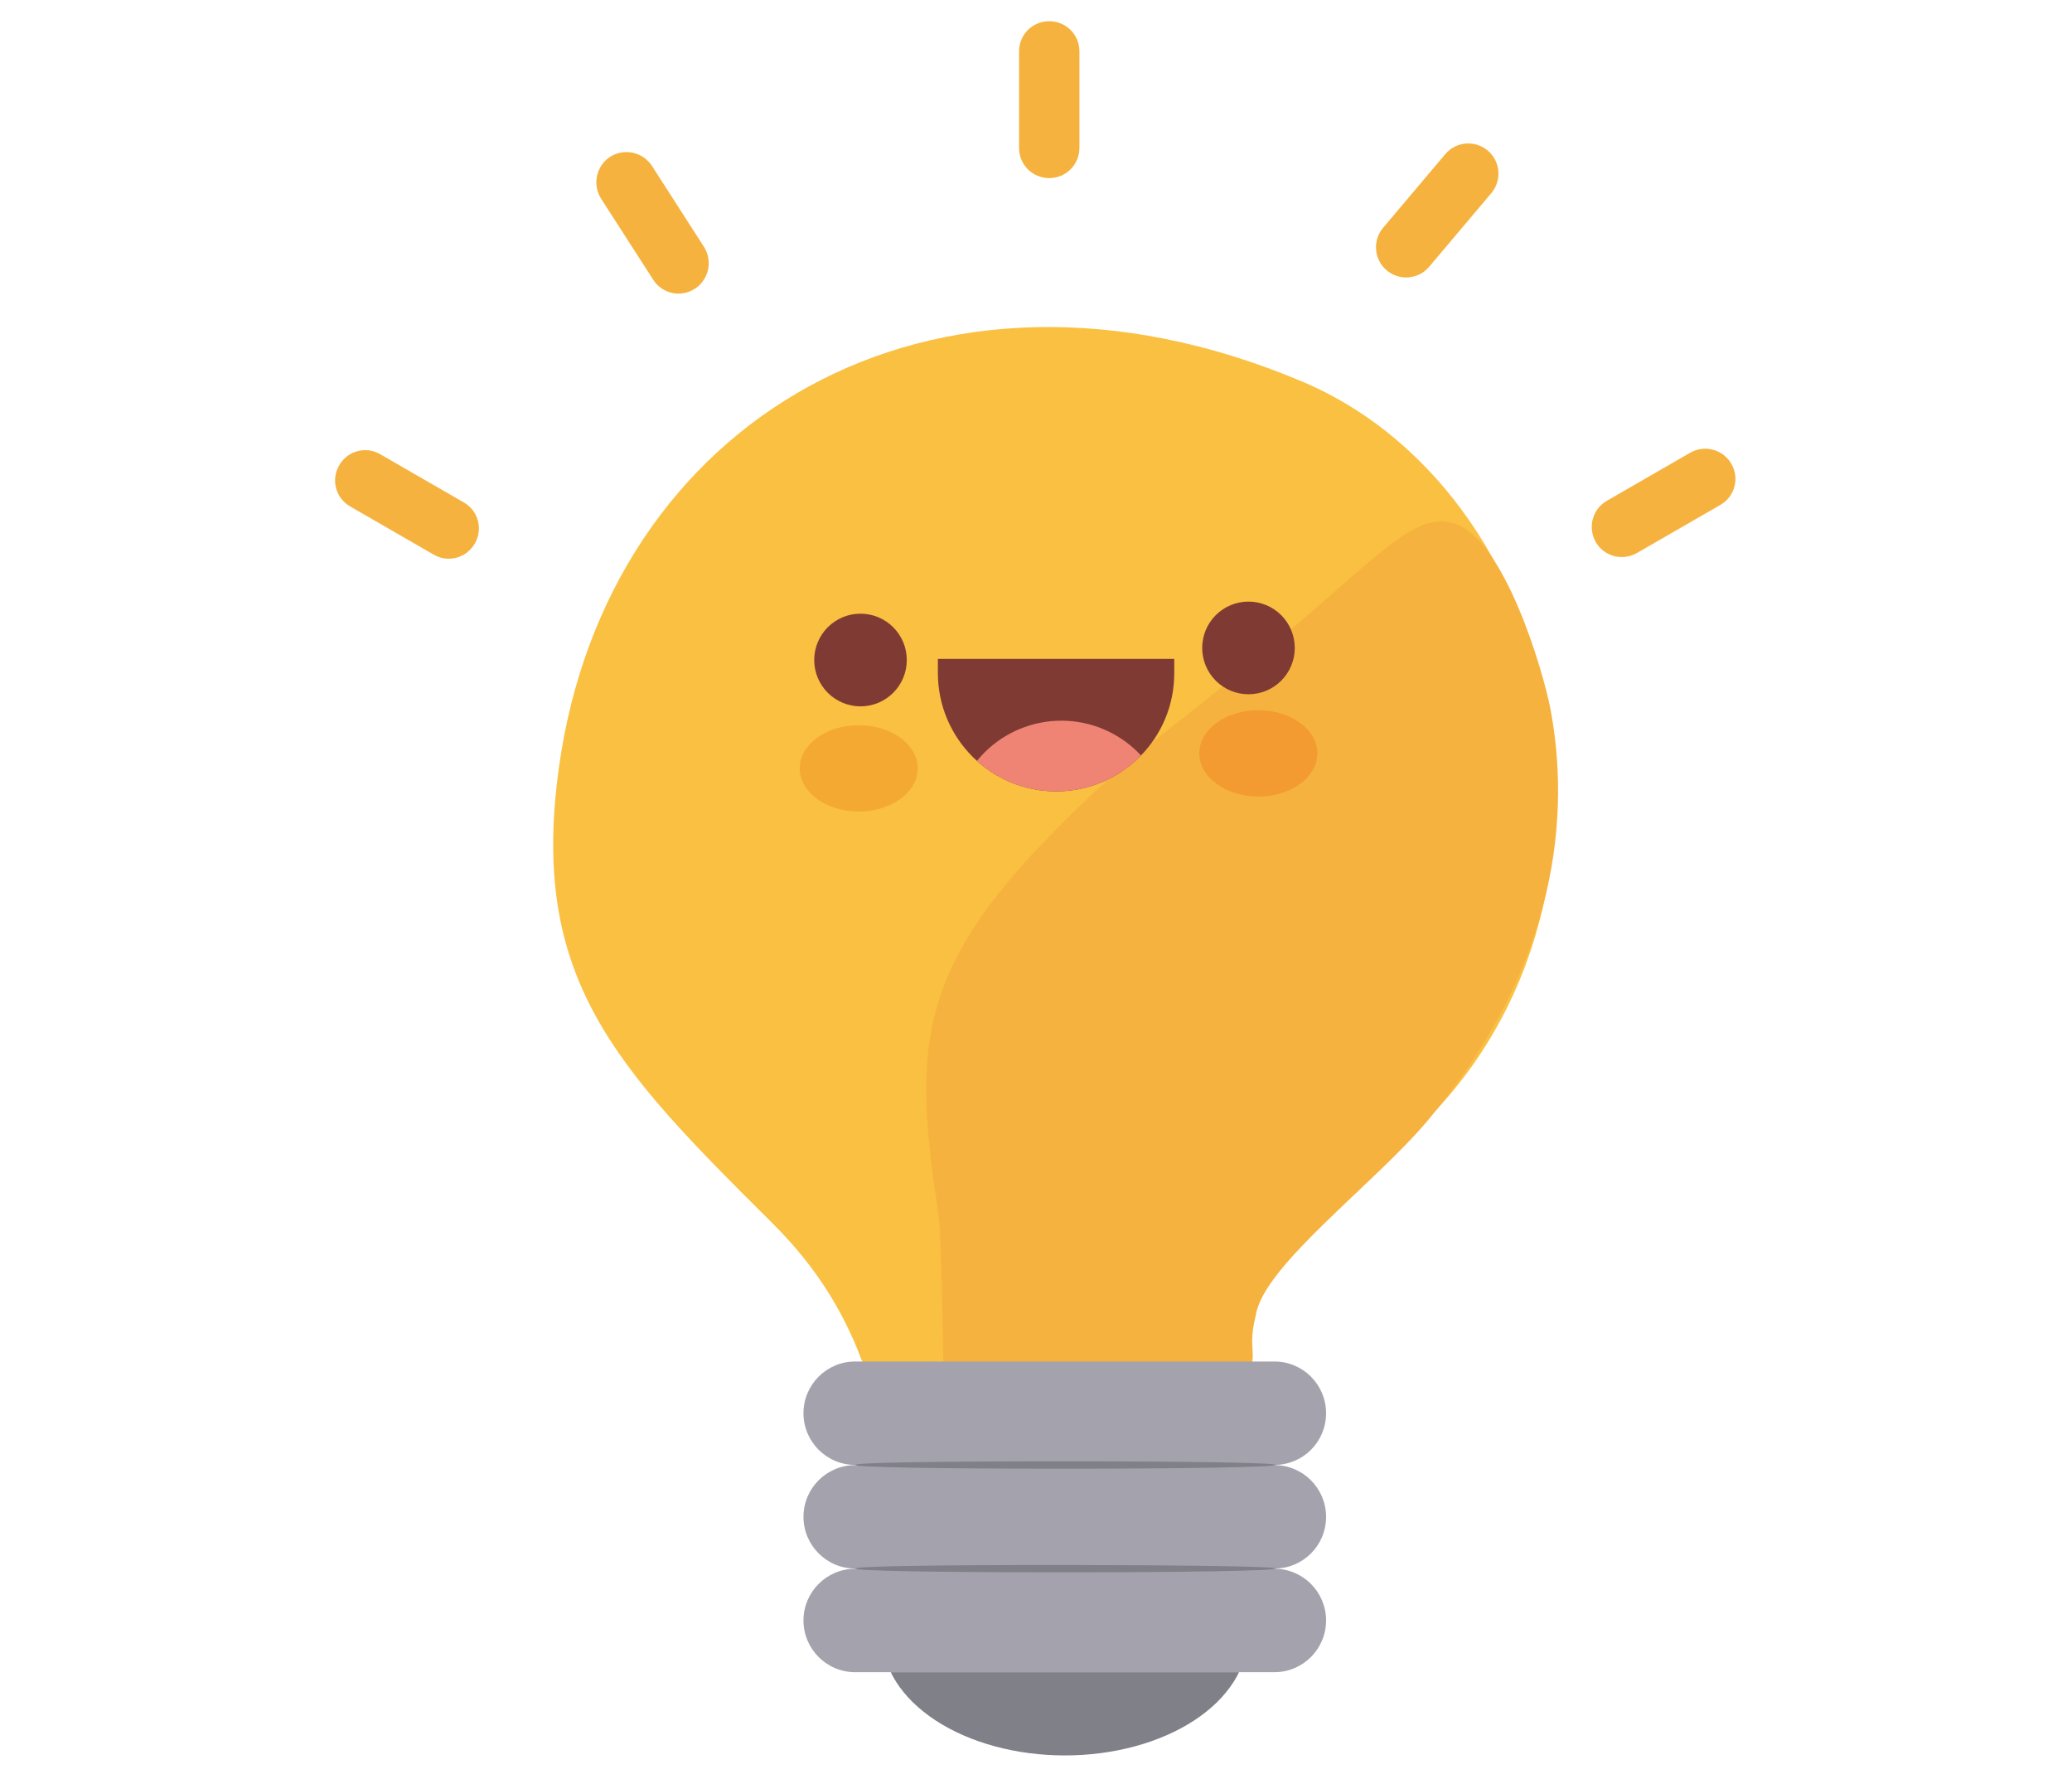 <svg xmlns="http://www.w3.org/2000/svg" xmlns:xlink="http://www.w3.org/1999/xlink" width="501" zoomAndPan="magnify" viewBox="0 0 375.75 322.5" height="430" preserveAspectRatio="xMidYMid meet" version="1.0"><defs><clipPath id="12ab2c74be"><path d="M 184 3.695 L 196 3.695 L 196 33 L 184 33 Z M 184 3.695 " clip-rule="nonzero"/></clipPath><clipPath id="7f25eced91"><path d="M 159 303 L 227 303 L 227 318.418 L 159 318.418 Z M 159 303 " clip-rule="nonzero"/></clipPath><clipPath id="dedda3d719"><path d="M 231.762 334.668 L 154.426 334.668 L 154.59 303.176 L 231.922 303.176 Z M 231.762 334.668 " clip-rule="nonzero"/></clipPath><clipPath id="7efa864bb3"><path d="M 172 130 L 212.5 130 L 212.5 143.73 L 172 143.73 Z M 172 130 " clip-rule="nonzero"/></clipPath><clipPath id="2b2aec9c3b"><path d="M 191.531 143.484 C 179.691 143.484 170.082 133.867 170.082 122.02 L 170.082 119.461 L 212.945 119.461 L 212.945 122.02 C 212.984 133.867 203.375 143.484 191.531 143.484 Z M 191.531 143.484 " clip-rule="nonzero"/></clipPath><clipPath id="3d99c42297"><path d="M 195.262 143.484 L 187.723 143.484 C 177.949 143.484 170.039 135.574 170.039 125.793 C 170.039 122.301 172.879 119.461 176.367 119.461 L 206.617 119.461 C 210.105 119.461 212.945 122.301 212.945 125.793 C 212.902 135.574 204.996 143.484 195.262 143.484 Z M 195.262 143.484 " clip-rule="nonzero"/></clipPath><clipPath id="9dbed1727f"><path d="M 200.82 143.484 L 180.664 143.484 C 174.379 143.484 169.309 138.414 169.309 132.125 L 169.309 119.504 L 212.176 119.504 L 212.176 132.125 C 212.176 138.414 207.066 143.484 200.82 143.484 Z M 200.82 143.484 " clip-rule="nonzero"/></clipPath></defs><path fill="#fac042" d="M 156.699 247.742 C 153.617 239.34 149.074 230.695 139.91 221.605 C 111.441 193.359 95.988 177.289 101.383 138.98 C 110.102 76.605 168.703 40.773 236.059 69.141 C 286.102 90.242 301.676 171.242 250.051 210.688 C 235.855 221.523 233.426 222.578 227.664 237.961 C 226.125 243.805 227.785 245.184 226.488 248.145 C 219.23 264.621 166.918 266.207 156.699 247.742 Z M 156.699 247.742 " fill-opacity="1" fill-rule="nonzero"/><path fill="#fac042" d="M 245.914 103.188 C 243.723 105.379 241.574 107.531 239.387 109.723 " fill-opacity="1" fill-rule="nonzero"/><path fill="#f6b23e" d="M 156.82 248.27 C 155.926 246.281 155.645 242.586 155.523 242.586 C 155.441 242.586 155.562 246.645 158.035 250.094 C 158.48 250.703 159.375 251.961 160.996 253.016 C 162.457 253.988 162.984 253.785 166.27 255.168 C 168.578 256.141 168.863 256.465 169.43 256.262 C 171.258 255.652 171.176 250.945 171.133 249.324 C 170.77 231.871 170.566 223.066 170.242 220.633 C 165.82 191.129 165.539 176.559 191.207 150.711 C 207.957 133.664 211.281 133.949 237.074 111.59 C 251.551 99.051 257.391 92.922 263.676 94.91 C 272.68 97.465 279.816 121.41 281.195 128.672 C 285.293 150.629 280.75 177.211 258.891 203.184 C 249.199 214.707 229.164 229.48 227.746 238.406 C 226.207 244.535 228.031 245.223 226.57 248.594 C 218.824 266.285 162.414 260.969 156.82 248.27 Z M 156.82 248.27 " fill-opacity="1" fill-rule="nonzero"/><path fill="#f6b23e" d="M 78.633 100.551 L 63.508 91.824 C 60.871 90.324 59.98 86.957 61.52 84.359 C 63.02 81.719 66.387 80.828 68.98 82.371 L 84.109 91.094 C 86.742 92.598 87.637 95.965 86.094 98.562 C 84.594 101.16 81.27 102.094 78.633 100.551 Z M 78.633 100.551 " fill-opacity="1" fill-rule="nonzero"/><path fill="#f6b23e" d="M 118.457 50.715 L 109.008 36.027 C 107.387 33.469 108.117 30.102 110.629 28.438 C 113.184 26.812 116.551 27.543 118.215 30.059 L 127.66 44.75 C 129.285 47.309 128.555 50.676 126.039 52.34 C 123.484 54.004 120.078 53.273 118.457 50.715 Z M 118.457 50.715 " fill-opacity="1" fill-rule="nonzero"/><g clip-path="url(#12ab2c74be)"><path fill="#f6b23e" d="M 184.801 26.812 L 184.801 9.324 C 184.801 6.277 187.234 3.844 190.277 3.844 C 193.316 3.844 195.75 6.277 195.75 9.324 L 195.75 26.812 C 195.75 29.855 193.316 32.293 190.277 32.293 C 187.234 32.293 184.801 29.855 184.801 26.812 Z M 184.801 26.812 " fill-opacity="1" fill-rule="nonzero"/></g><path fill="#f6b23e" d="M 270.449 35.012 L 259.176 48.363 C 257.227 50.676 253.781 50.961 251.469 49.012 C 249.16 47.062 248.875 43.613 250.82 41.301 L 262.094 27.949 C 264.043 25.637 267.488 25.352 269.801 27.301 C 272.113 29.25 272.395 32.699 270.449 35.012 Z M 270.449 35.012 " fill-opacity="1" fill-rule="nonzero"/><path fill="#f6b23e" d="M 311.977 91.543 L 296.848 100.266 C 294.211 101.77 290.887 100.875 289.387 98.277 C 287.887 95.641 288.777 92.312 291.375 90.812 L 306.5 82.086 C 309.137 80.586 312.461 81.477 313.961 84.074 C 315.504 86.672 314.609 90.039 311.977 91.543 Z M 311.977 91.543 " fill-opacity="1" fill-rule="nonzero"/><path fill="#a4a3ad" d="M 231.113 265.598 L 155.074 265.598 C 149.887 265.598 145.707 261.375 145.707 256.223 C 145.707 251.027 149.926 246.848 155.074 246.848 L 231.113 246.848 C 236.305 246.848 240.48 251.066 240.48 256.223 C 240.48 261.418 236.305 265.598 231.113 265.598 Z M 231.113 265.598 " fill-opacity="1" fill-rule="nonzero"/><path fill="#a4a3ad" d="M 231.113 284.387 L 155.074 284.387 C 149.887 284.387 145.707 280.164 145.707 275.012 C 145.707 269.816 149.926 265.637 155.074 265.637 L 231.113 265.637 C 236.305 265.637 240.48 269.859 240.48 275.012 C 240.48 280.207 236.305 284.387 231.113 284.387 Z M 231.113 284.387 " fill-opacity="1" fill-rule="nonzero"/><path fill="#a4a3ad" d="M 231.113 303.176 L 155.074 303.176 C 149.887 303.176 145.707 298.953 145.707 293.801 C 145.707 288.605 149.926 284.426 155.074 284.426 L 231.113 284.426 C 236.305 284.426 240.48 288.648 240.48 293.801 C 240.48 298.953 236.305 303.176 231.113 303.176 Z M 231.113 303.176 " fill-opacity="1" fill-rule="nonzero"/><g clip-path="url(#7f25eced91)"><g clip-path="url(#dedda3d719)"><path fill="#808089" d="M 226.246 296.641 C 226.246 297.352 226.191 298.055 226.086 298.762 C 225.98 299.465 225.82 300.168 225.609 300.859 C 225.398 301.555 225.133 302.242 224.82 302.922 C 224.504 303.598 224.141 304.266 223.723 304.918 C 223.309 305.574 222.844 306.215 222.332 306.836 C 221.824 307.461 221.266 308.07 220.664 308.66 C 220.059 309.246 219.414 309.816 218.727 310.363 C 218.035 310.91 217.309 311.434 216.543 311.938 C 215.773 312.438 214.973 312.914 214.133 313.363 C 213.293 313.812 212.422 314.234 211.52 314.625 C 210.617 315.02 209.688 315.383 208.734 315.719 C 207.777 316.051 206.797 316.355 205.793 316.625 C 204.789 316.895 203.77 317.133 202.73 317.34 C 201.695 317.547 200.641 317.719 199.578 317.855 C 198.516 317.992 197.441 318.098 196.363 318.168 C 195.281 318.238 194.199 318.27 193.113 318.27 C 192.027 318.27 190.945 318.238 189.867 318.168 C 188.785 318.098 187.715 317.992 186.652 317.855 C 185.586 317.719 184.535 317.547 183.496 317.34 C 182.457 317.133 181.438 316.895 180.434 316.625 C 179.434 316.355 178.453 316.051 177.496 315.719 C 176.539 315.383 175.609 315.02 174.707 314.625 C 173.805 314.234 172.934 313.812 172.098 313.363 C 171.258 312.914 170.453 312.438 169.688 311.938 C 168.918 311.434 168.191 310.91 167.504 310.363 C 166.816 309.816 166.168 309.246 165.566 308.66 C 164.965 308.07 164.406 307.461 163.895 306.836 C 163.383 306.215 162.918 305.574 162.504 304.918 C 162.09 304.266 161.723 303.598 161.41 302.922 C 161.094 302.242 160.832 301.555 160.617 300.859 C 160.406 300.168 160.25 299.465 160.141 298.762 C 160.035 298.055 159.984 297.352 159.984 296.641 C 159.984 295.934 160.035 295.227 160.141 294.52 C 160.25 293.816 160.406 293.117 160.617 292.422 C 160.832 291.727 161.094 291.039 161.41 290.363 C 161.723 289.684 162.09 289.02 162.504 288.363 C 162.918 287.711 163.383 287.07 163.895 286.445 C 164.406 285.82 164.965 285.215 165.566 284.625 C 166.168 284.035 166.816 283.469 167.504 282.918 C 168.191 282.371 168.918 281.848 169.688 281.348 C 170.453 280.848 171.258 280.371 172.094 279.922 C 172.934 279.473 173.805 279.051 174.707 278.656 C 175.609 278.262 176.539 277.898 177.496 277.566 C 178.453 277.23 179.434 276.93 180.434 276.656 C 181.438 276.387 182.457 276.148 183.496 275.941 C 184.535 275.738 185.586 275.566 186.652 275.426 C 187.715 275.289 188.785 275.184 189.867 275.117 C 190.945 275.047 192.027 275.012 193.113 275.012 C 194.199 275.012 195.281 275.047 196.363 275.117 C 197.441 275.184 198.516 275.289 199.578 275.426 C 200.641 275.566 201.695 275.738 202.73 275.941 C 203.77 276.148 204.789 276.387 205.793 276.656 C 206.797 276.93 207.777 277.23 208.734 277.566 C 209.688 277.898 210.617 278.262 211.52 278.656 C 212.422 279.051 213.293 279.473 214.133 279.922 C 214.973 280.371 215.773 280.848 216.543 281.348 C 217.309 281.848 218.035 282.371 218.727 282.918 C 219.414 283.469 220.059 284.035 220.664 284.625 C 221.266 285.215 221.824 285.82 222.332 286.445 C 222.844 287.07 223.309 287.711 223.723 288.363 C 224.141 289.02 224.504 289.684 224.82 290.363 C 225.133 291.039 225.398 291.727 225.609 292.422 C 225.82 293.117 225.98 293.816 226.086 294.52 C 226.191 295.227 226.246 295.934 226.246 296.641 Z M 226.246 296.641 " fill-opacity="1" fill-rule="nonzero"/></g></g><path fill="#808089" d="M 231.355 284.387 C 231.355 284.793 214.242 285.074 193.234 285.074 C 168.984 285.074 155.074 284.793 155.074 284.387 C 155.074 283.98 168.984 283.738 193.195 283.738 C 214.203 283.777 231.355 283.98 231.355 284.387 Z M 231.355 284.387 " fill-opacity="1" fill-rule="nonzero"/><path fill="#808089" d="M 231.355 265.598 C 231.355 266.004 214.242 266.285 193.234 266.285 C 168.984 266.285 155.074 266.004 155.074 265.598 C 155.074 265.191 168.984 264.945 193.195 264.945 C 214.203 264.945 231.355 265.191 231.355 265.598 Z M 231.355 265.598 " fill-opacity="1" fill-rule="nonzero"/><path fill="#f4aa32" d="M 166.43 139.305 C 166.43 139.82 166.363 140.328 166.227 140.836 C 166.086 141.34 165.883 141.828 165.617 142.305 C 165.348 142.777 165.016 143.23 164.625 143.656 C 164.234 144.086 163.793 144.48 163.293 144.844 C 162.797 145.207 162.258 145.531 161.672 145.816 C 161.086 146.105 160.473 146.344 159.82 146.543 C 159.172 146.738 158.504 146.887 157.812 146.988 C 157.125 147.09 156.426 147.137 155.723 147.137 C 155.023 147.137 154.324 147.09 153.637 146.988 C 152.945 146.887 152.277 146.738 151.629 146.543 C 150.977 146.344 150.359 146.105 149.777 145.816 C 149.191 145.531 148.652 145.207 148.152 144.844 C 147.656 144.48 147.215 144.086 146.824 143.656 C 146.434 143.23 146.102 142.777 145.832 142.305 C 145.562 141.828 145.363 141.34 145.223 140.836 C 145.086 140.328 145.02 139.82 145.02 139.305 C 145.02 138.793 145.086 138.281 145.223 137.777 C 145.363 137.273 145.562 136.785 145.832 136.309 C 146.102 135.832 146.434 135.383 146.824 134.953 C 147.215 134.527 147.656 134.133 148.152 133.77 C 148.652 133.402 149.191 133.078 149.777 132.793 C 150.359 132.508 150.977 132.266 151.629 132.07 C 152.277 131.875 152.945 131.723 153.637 131.625 C 154.324 131.523 155.023 131.473 155.723 131.473 C 156.426 131.473 157.125 131.523 157.812 131.625 C 158.504 131.723 159.172 131.875 159.82 132.07 C 160.473 132.266 161.086 132.508 161.672 132.793 C 162.258 133.078 162.797 133.402 163.293 133.77 C 163.793 134.133 164.234 134.527 164.625 134.953 C 165.016 135.383 165.348 135.832 165.617 136.309 C 165.883 136.785 166.086 137.273 166.227 137.777 C 166.363 138.281 166.43 138.793 166.43 139.305 Z M 166.43 139.305 " fill-opacity="1" fill-rule="nonzero"/><path fill="#f39b31" d="M 238.898 136.586 C 238.898 137.102 238.828 137.609 238.691 138.113 C 238.555 138.621 238.352 139.109 238.082 139.586 C 237.816 140.059 237.484 140.512 237.094 140.938 C 236.703 141.367 236.262 141.762 235.762 142.125 C 235.266 142.488 234.727 142.812 234.141 143.098 C 233.555 143.387 232.938 143.625 232.289 143.824 C 231.641 144.02 230.969 144.168 230.281 144.27 C 229.59 144.371 228.895 144.418 228.191 144.418 C 227.488 144.418 226.793 144.371 226.105 144.27 C 225.414 144.168 224.746 144.02 224.094 143.824 C 223.445 143.625 222.828 143.387 222.246 143.098 C 221.66 142.812 221.121 142.488 220.621 142.125 C 220.125 141.762 219.68 141.367 219.289 140.938 C 218.898 140.512 218.57 140.059 218.301 139.586 C 218.031 139.109 217.828 138.621 217.691 138.113 C 217.555 137.609 217.488 137.102 217.488 136.586 C 217.488 136.074 217.555 135.562 217.691 135.059 C 217.828 134.555 218.031 134.066 218.301 133.59 C 218.57 133.113 218.898 132.664 219.289 132.234 C 219.68 131.809 220.125 131.414 220.621 131.047 C 221.121 130.684 221.66 130.359 222.246 130.074 C 222.828 129.789 223.445 129.547 224.094 129.352 C 224.746 129.152 225.414 129.004 226.105 128.906 C 226.793 128.805 227.488 128.754 228.191 128.754 C 228.895 128.754 229.59 128.805 230.281 128.906 C 230.969 129.004 231.641 129.152 232.289 129.352 C 232.938 129.547 233.555 129.789 234.141 130.074 C 234.727 130.359 235.266 130.684 235.762 131.047 C 236.262 131.414 236.703 131.809 237.094 132.234 C 237.484 132.664 237.816 133.113 238.082 133.59 C 238.352 134.066 238.555 134.555 238.691 135.059 C 238.828 135.562 238.898 136.074 238.898 136.586 Z M 238.898 136.586 " fill-opacity="1" fill-rule="nonzero"/><path fill="#7f3a33" d="M 191.531 143.484 C 179.691 143.484 170.082 133.867 170.082 122.02 L 170.082 119.461 L 212.945 119.461 L 212.945 122.02 C 212.984 133.867 203.375 143.484 191.531 143.484 Z M 191.531 143.484 " fill-opacity="1" fill-rule="nonzero"/><path fill="#7f3a33" d="M 164.441 119.664 C 164.441 120.215 164.391 120.762 164.281 121.305 C 164.176 121.844 164.016 122.371 163.805 122.879 C 163.594 123.391 163.336 123.871 163.027 124.332 C 162.723 124.789 162.375 125.215 161.984 125.605 C 161.594 125.996 161.172 126.344 160.711 126.648 C 160.254 126.957 159.77 127.215 159.262 127.426 C 158.754 127.637 158.227 127.797 157.688 127.902 C 157.145 128.012 156.602 128.066 156.051 128.066 C 155.496 128.066 154.953 128.012 154.41 127.902 C 153.871 127.797 153.344 127.637 152.836 127.426 C 152.328 127.215 151.844 126.957 151.387 126.648 C 150.926 126.344 150.504 125.996 150.113 125.605 C 149.723 125.215 149.375 124.789 149.07 124.332 C 148.762 123.871 148.504 123.391 148.293 122.879 C 148.082 122.371 147.922 121.844 147.816 121.305 C 147.707 120.762 147.656 120.215 147.656 119.664 C 147.656 119.113 147.707 118.566 147.816 118.027 C 147.922 117.484 148.082 116.961 148.293 116.449 C 148.504 115.941 148.762 115.457 149.07 114.996 C 149.375 114.539 149.723 114.113 150.113 113.723 C 150.504 113.336 150.926 112.984 151.387 112.68 C 151.844 112.375 152.328 112.113 152.836 111.902 C 153.344 111.691 153.871 111.531 154.41 111.426 C 154.953 111.316 155.496 111.266 156.051 111.266 C 156.602 111.266 157.145 111.316 157.688 111.426 C 158.227 111.531 158.754 111.691 159.262 111.902 C 159.77 112.113 160.254 112.375 160.711 112.68 C 161.172 112.984 161.594 113.336 161.984 113.723 C 162.375 114.113 162.723 114.539 163.027 114.996 C 163.336 115.457 163.594 115.941 163.805 116.449 C 164.016 116.961 164.176 117.484 164.281 118.027 C 164.391 118.566 164.441 119.113 164.441 119.664 Z M 164.441 119.664 " fill-opacity="1" fill-rule="nonzero"/><path fill="#7f3a33" d="M 234.801 117.473 C 234.801 118.023 234.75 118.57 234.641 119.113 C 234.535 119.652 234.375 120.18 234.164 120.688 C 233.953 121.199 233.695 121.68 233.387 122.141 C 233.082 122.598 232.734 123.023 232.344 123.414 C 231.953 123.805 231.531 124.152 231.07 124.457 C 230.613 124.766 230.129 125.023 229.621 125.234 C 229.113 125.445 228.586 125.605 228.047 125.711 C 227.504 125.82 226.961 125.875 226.41 125.875 C 225.855 125.875 225.312 125.82 224.77 125.711 C 224.23 125.605 223.703 125.445 223.195 125.234 C 222.688 125.023 222.203 124.766 221.746 124.457 C 221.285 124.152 220.863 123.805 220.473 123.414 C 220.082 123.023 219.734 122.598 219.43 122.141 C 219.121 121.68 218.863 121.199 218.652 120.688 C 218.441 120.18 218.281 119.652 218.176 119.113 C 218.066 118.57 218.016 118.023 218.016 117.473 C 218.016 116.922 218.066 116.375 218.176 115.836 C 218.281 115.293 218.441 114.77 218.652 114.258 C 218.863 113.75 219.121 113.266 219.43 112.805 C 219.734 112.348 220.082 111.922 220.473 111.531 C 220.863 111.145 221.285 110.793 221.746 110.488 C 222.203 110.184 222.688 109.922 223.195 109.711 C 223.703 109.5 224.23 109.34 224.77 109.234 C 225.312 109.125 225.855 109.074 226.41 109.074 C 226.961 109.074 227.504 109.125 228.047 109.234 C 228.586 109.34 229.113 109.5 229.621 109.711 C 230.129 109.922 230.613 110.184 231.07 110.488 C 231.531 110.793 231.953 111.145 232.344 111.531 C 232.734 111.922 233.082 112.348 233.387 112.805 C 233.695 113.266 233.953 113.75 234.164 114.258 C 234.375 114.77 234.535 115.293 234.641 115.836 C 234.75 116.375 234.801 116.922 234.801 117.473 Z M 234.801 117.473 " fill-opacity="1" fill-rule="nonzero"/><g clip-path="url(#7efa864bb3)"><g clip-path="url(#2b2aec9c3b)"><g clip-path="url(#3d99c42297)"><g clip-path="url(#9dbed1727f)"><path fill="#f08474" d="M 212.176 150.387 C 212.176 151.031 212.141 151.676 212.078 152.316 C 212.016 152.961 211.922 153.598 211.797 154.234 C 211.668 154.867 211.512 155.492 211.324 156.109 C 211.137 156.727 210.922 157.336 210.676 157.934 C 210.426 158.527 210.152 159.113 209.848 159.684 C 209.543 160.25 209.211 160.805 208.852 161.344 C 208.492 161.879 208.109 162.398 207.699 162.898 C 207.289 163.395 206.859 163.875 206.402 164.332 C 205.945 164.789 205.469 165.223 204.969 165.629 C 204.469 166.039 203.953 166.426 203.414 166.785 C 202.879 167.141 202.324 167.473 201.758 167.777 C 201.188 168.082 200.605 168.359 200.008 168.605 C 199.41 168.852 198.805 169.07 198.188 169.258 C 197.57 169.445 196.945 169.602 196.309 169.73 C 195.676 169.855 195.039 169.949 194.398 170.012 C 193.754 170.074 193.109 170.109 192.465 170.109 C 191.82 170.109 191.176 170.074 190.535 170.012 C 189.891 169.949 189.254 169.855 188.621 169.73 C 187.988 169.602 187.363 169.445 186.746 169.258 C 186.125 169.07 185.52 168.852 184.922 168.605 C 184.328 168.359 183.742 168.082 183.176 167.777 C 182.605 167.473 182.051 167.141 181.516 166.785 C 180.98 166.426 180.461 166.039 179.961 165.629 C 179.465 165.223 178.984 164.789 178.527 164.332 C 178.074 163.875 177.641 163.395 177.23 162.898 C 176.82 162.398 176.438 161.879 176.078 161.344 C 175.719 160.805 175.387 160.25 175.082 159.684 C 174.781 159.113 174.504 158.527 174.258 157.934 C 174.012 157.336 173.793 156.727 173.605 156.109 C 173.418 155.492 173.262 154.867 173.137 154.234 C 173.008 153.598 172.914 152.961 172.852 152.316 C 172.789 151.676 172.758 151.031 172.758 150.387 C 172.758 149.738 172.789 149.094 172.852 148.453 C 172.914 147.809 173.008 147.172 173.137 146.539 C 173.262 145.902 173.418 145.277 173.605 144.66 C 173.793 144.043 174.012 143.434 174.258 142.836 C 174.504 142.242 174.781 141.656 175.082 141.086 C 175.387 140.52 175.719 139.965 176.078 139.426 C 176.438 138.891 176.82 138.371 177.23 137.871 C 177.641 137.375 178.074 136.895 178.527 136.438 C 178.984 135.98 179.465 135.547 179.961 135.141 C 180.461 134.73 180.98 134.344 181.516 133.984 C 182.051 133.629 182.605 133.297 183.176 132.992 C 183.742 132.688 184.328 132.41 184.922 132.164 C 185.52 131.918 186.125 131.699 186.746 131.512 C 187.363 131.324 187.988 131.168 188.621 131.043 C 189.254 130.914 189.891 130.82 190.535 130.758 C 191.176 130.695 191.82 130.664 192.465 130.664 C 193.109 130.664 193.754 130.695 194.398 130.758 C 195.039 130.82 195.676 130.914 196.309 131.043 C 196.945 131.168 197.57 131.324 198.188 131.512 C 198.805 131.699 199.41 131.918 200.008 132.164 C 200.605 132.41 201.188 132.688 201.758 132.992 C 202.324 133.297 202.879 133.629 203.414 133.984 C 203.953 134.344 204.469 134.73 204.969 135.141 C 205.469 135.547 205.945 135.98 206.402 136.438 C 206.859 136.895 207.289 137.375 207.699 137.871 C 208.109 138.371 208.492 138.891 208.852 139.426 C 209.211 139.965 209.543 140.52 209.848 141.086 C 210.152 141.656 210.426 142.242 210.676 142.836 C 210.922 143.434 211.137 144.043 211.324 144.66 C 211.512 145.277 211.668 145.902 211.797 146.539 C 211.922 147.172 212.016 147.809 212.078 148.453 C 212.141 149.094 212.176 149.738 212.176 150.387 Z M 212.176 150.387 " fill-opacity="1" fill-rule="nonzero"/></g></g></g></g></svg>